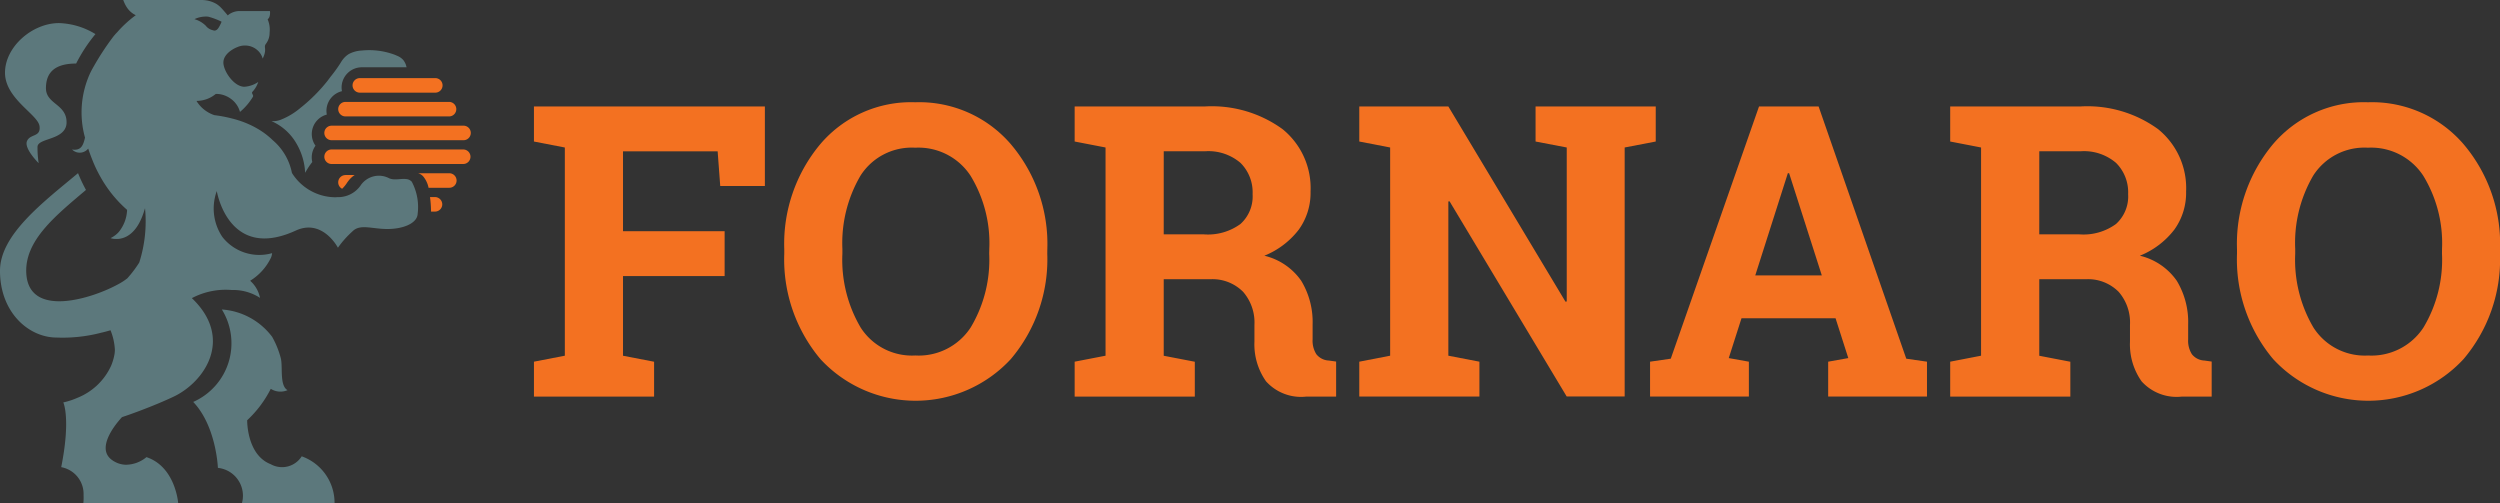 <svg id="Group_348" data-name="Group 348" xmlns="http://www.w3.org/2000/svg" width="198.793" height="39.997" viewBox="0 0 198.793 39.997">
  <rect x="0" y="0" width="198.793" height="39.997" fill="#333333" stroke="none"/>
  <g id="Group_334" data-name="Group 334" transform="translate(0 0)">
    <path id="Path_779" data-name="Path 779" d="M83.2,20.2l-.067.03a.072.072,0,0,0,.01-.017c.02,0,.036-.01.057-.013" transform="translate(-54.768 -13.305)" fill="#fff"/>
    <path id="Path_780" data-name="Path 780" d="M82.163,18.781h0a.579.579,0,0,0,.578.578h5.978a.578.578,0,1,0,0-1.155H82.741a.579.579,0,0,0-.578.578" transform="translate(-54.129 -11.992)" fill="#f37121"/>
    <path id="Path_781" data-name="Path 781" d="M101.192,46.5a.579.579,0,0,1-.579.576H100.3a9.633,9.633,0,0,0-.082-1.155h.394a.582.582,0,0,1,.579.579" transform="translate(-66.024 -30.251)" fill="#f37121"/>
    <path id="Path_782" data-name="Path 782" d="M78.822,24.324a.579.579,0,0,0,.578.578h8.258a.578.578,0,0,0,0-1.155H79.4a.579.579,0,0,0-.578.578" transform="translate(-51.928 -15.644)" fill="#f37121"/>
    <path id="Path_783" data-name="Path 783" d="M75.585,29.867a.579.579,0,0,0,.578.578H86.629a.578.578,0,1,0,0-1.155H76.163a.579.579,0,0,0-.578.578" transform="translate(-49.795 -19.296)" fill="#f37121"/>
    <path id="Path_784" data-name="Path 784" d="M86.629,34.832H76.163a.578.578,0,1,0,0,1.156H86.629a.578.578,0,0,0,0-1.156" transform="translate(-49.795 -22.947)" fill="#f37121"/>
    <path id="Path_785" data-name="Path 785" d="M79.4,40.79h.73a1.991,1.991,0,0,0-.529.51.459.459,0,0,0-.06.082,2.7,2.7,0,0,1-.406.5.57.57,0,0,1-.312-.51.579.579,0,0,1,.576-.579" transform="translate(-51.929 -26.872)" fill="#f37121"/>
    <path id="Path_786" data-name="Path 786" d="M100.49,40.955a.578.578,0,0,1-.576.576H98.261a2.028,2.028,0,0,0-.437-.916.829.829,0,0,0-.4-.239h2.49a.581.581,0,0,1,.576.579" transform="translate(-64.183 -26.6)" fill="#f37121"/>
    <path id="Path_787" data-name="Path 787" d="M3.914,13.563c.126.912-.742.6-.995,1.2s.928,1.757.928,1.757a8.2,8.2,0,0,1-.093-1.288c0-.606,1.48-.562,2.07-1.274a1.026,1.026,0,0,0,.24-.692,1.445,1.445,0,0,0-.254-.855c-.459-.672-1.384-.895-1.384-1.853,0-1.281.739-1.96,2.4-1.96A12.52,12.52,0,0,1,8.362,6.256a5.883,5.883,0,0,0-2.9-.875c-2.119,0-4.292,1.883-4.292,3.946s2.615,3.321,2.742,4.236" transform="translate(-0.772 -3.545)" fill="#5c787c"/>
    <path id="Path_788" data-name="Path 788" d="M53.65,83.8a1.847,1.847,0,0,1-2.467.626c-1.914-.741-1.869-3.494-1.869-3.494a8.868,8.868,0,0,0,1.876-2.5,1.427,1.427,0,0,0,1.332.108c-.665-.392-.347-1.9-.547-2.588A7.084,7.084,0,0,0,51.3,74.3a5.471,5.471,0,0,0-4-2.176,5.1,5.1,0,0,1-2.277,7.351c1.84,1.935,1.963,5.244,1.963,5.244A2.225,2.225,0,0,1,48.9,87.511h7.362A3.923,3.923,0,0,0,53.65,83.8" transform="translate(-29.659 -47.515)" fill="#5c787c"/>
    <path id="Path_789" data-name="Path 789" d="M79.729,14.325h0" transform="translate(-52.526 -9.437)" fill="#5c787c"/>
    <path id="Path_790" data-name="Path 790" d="M73.326,12.188a3.755,3.755,0,0,0-.365-.153,5.816,5.816,0,0,0-2.533-.3,2.451,2.451,0,0,0-1.042.29,1.919,1.919,0,0,0-.615.66,11.042,11.042,0,0,1-.737,1.036c-.123.151-.233.312-.354.464-.2.247-.4.486-.618.717a13.1,13.1,0,0,1-1.51,1.4A5.589,5.589,0,0,1,64,17.235a1.673,1.673,0,0,1-.749.111,4.244,4.244,0,0,1,2,1.8,5.036,5.036,0,0,1,.682,2.313A6.1,6.1,0,0,1,66.5,20.6a1.732,1.732,0,0,1-.043-.373,1.581,1.581,0,0,1,.3-.925,1.6,1.6,0,0,1,.9-2.475,1.462,1.462,0,0,1-.03-.3,1.609,1.609,0,0,1,1.234-1.561,1.7,1.7,0,0,1-.03-.293,1.611,1.611,0,0,1,1.61-1.607H74s-.049-.178-.053-.189a1.372,1.372,0,0,0-.208-.383,1.23,1.23,0,0,0-.417-.31" transform="translate(-41.669 -7.716)" fill="#5c787c"/>
    <path id="Path_791" data-name="Path 791" d="M32.74,14.447a.676.676,0,0,0-.452-.209c-.436-.054-.965.136-1.384-.083a1.75,1.75,0,0,0-2.163.5.359.359,0,0,0-.046.063,2.173,2.173,0,0,1-1.874.958l-.14.01a4.1,4.1,0,0,1-3.467-1.933,4.573,4.573,0,0,0-1.521-2.6,6.181,6.181,0,0,0-1.244-.935,7.559,7.559,0,0,0-1.577-.679,11.3,11.3,0,0,0-1.827-.383l0,0a2.642,2.642,0,0,1-1.421-1.131,2.5,2.5,0,0,0,.9-.176,2.436,2.436,0,0,0,.612-.363.092.092,0,0,0,.023-.017,1.831,1.831,0,0,1,.559.073,2.03,2.03,0,0,1,.619.3A1.893,1.893,0,0,1,19.082,8.9a4.725,4.725,0,0,0,.948-1.075c.027-.04.053-.08.076-.12.09-.146-.146-.279-.033-.406a2.088,2.088,0,0,0,.462-.782,2.218,2.218,0,0,1-1.1.382c-.835,0-1.672-1.252-1.672-1.924,0-.616.654-1.06,1.169-1.254a1.5,1.5,0,0,1,.626-.1,1.463,1.463,0,0,1,.925.383,1.369,1.369,0,0,1,.406.655c.386-.8.033-.865.256-1.174a1.426,1.426,0,0,0,.293-.882V2.592c.007-.073.013-.147.013-.223a2.077,2.077,0,0,0-.17-.835.419.419,0,0,0,.146-.2,1.039,1.039,0,0,0,.037-.456H19.075a1.485,1.485,0,0,0-.632.133,1.243,1.243,0,0,0-.333.216S17.8.842,17.532.569a1.983,1.983,0,0,0-.323-.256,2.339,2.339,0,0,0-.8-.283A2.46,2.46,0,0,0,16.027,0H9.8s.006.02.02.053A2.523,2.523,0,0,0,10.1.606a1.621,1.621,0,0,0,.279.323,1.67,1.67,0,0,0,.419.279A9.035,9.035,0,0,0,9.32,2.562c-.1.1-.193.209-.286.319a21.09,21.09,0,0,0-1.58,2.4c-.08.136-.153.273-.22.4-.02.043-.04.083-.06.123a7.484,7.484,0,0,0-.414,5.141c-.146.62-.309,1.051-1.03.944a.861.861,0,0,0,1.283-.075c.109.329.227.648.351.953A10.754,10.754,0,0,0,8,14.088a9.847,9.847,0,0,0,2.106,2.6,2.95,2.95,0,0,1-.669,1.767,1.893,1.893,0,0,1-.283.256,2.306,2.306,0,0,1-.363.226A1.531,1.531,0,0,0,9.326,19a1.112,1.112,0,0,0,.2-.016c.546-.087,1.278-.473,1.787-1.777.08-.2.149-.416.219-.655h0a10.765,10.765,0,0,1-.456,4.315c-.013.023-.03.047-.043.07a8.971,8.971,0,0,1-.915,1.2,0,0,0,0,1,0,0s0,0,0,0a4.722,4.722,0,0,1-.709.459c-2.106,1.161-7.1,2.718-7.317-.839-.16-2.625,2.336-4.612,4.745-6.654a12.637,12.637,0,0,1-.632-1.334C3.411,16.1,0,18.666,0,21.534c0,3.317,2.286,5.307,4.509,5.307a12.15,12.15,0,0,0,3.557-.389c.193-.04.456-.113.722-.19a4.723,4.723,0,0,1,.346,1.544,2.1,2.1,0,0,1-.033.379,4.2,4.2,0,0,1-.273.915,4.958,4.958,0,0,1-2.662,2.529A5.931,5.931,0,0,1,5.034,32s.606,1.271-.166,5.147a2.17,2.17,0,0,1,1.777,2.236A3.834,3.834,0,0,1,6.628,40h7.54s-.213-2.881-2.522-3.65a2.594,2.594,0,0,1-1.67.605A1.955,1.955,0,0,1,8.937,36.6c-1.3-.885.123-2.7.612-3.261.093-.11.153-.17.153-.17s.789-.256,1.87-.679c.662-.256,1.431-.573,2.2-.932,2.5-1.168,4.851-4.635,1.484-7.852a5.78,5.78,0,0,1,3.167-.646,3.934,3.934,0,0,1,2.253.626,2.452,2.452,0,0,0-.785-1.361,4.366,4.366,0,0,0,1.66-1.843,1.318,1.318,0,0,0,.087-.353,3.726,3.726,0,0,1-3.953-1.284,4.048,4.048,0,0,1-.446-3.654s.907,5.61,6.278,3.144c2.137-.981,3.354,1.364,3.354,1.364A7.665,7.665,0,0,1,28,18.423l.02-.02a1.3,1.3,0,0,1,.126-.11c.612-.456,1.491-.083,2.662-.083,1.258,0,2.382-.456,2.405-1.225a4.283,4.283,0,0,0-.472-2.539M16.563,1.328a5.476,5.476,0,0,1,1.058.4,3.3,3.3,0,0,1-.23.462c-.213.353-.449.216-.449.216a.96.96,0,0,1-.576-.356,2.08,2.08,0,0,0-.905-.526,2.115,2.115,0,0,1,1.1-.2" transform="translate(0 0)" fill="#5c787c"/>
    <path id="Path_792" data-name="Path 792" d="M124.437,21.27l2.456-.476V4.239l-2.456-.475V.975H142.8V7.3H139.25l-.206-2.757h-7.525v6.353h8.08v3.565h-8.08v6.337l2.471.476v2.772h-9.553Z" transform="translate(-81.979 7.49)" fill="#f37121"/>
    <path id="Path_793" data-name="Path 793" d="M203.691,12.041a12.258,12.258,0,0,1-2.9,8.381,10.306,10.306,0,0,1-15.138,0,12.322,12.322,0,0,1-2.875-8.381v-.349a12.355,12.355,0,0,1,2.867-8.365A9.47,9.47,0,0,1,193.188,0a9.607,9.607,0,0,1,7.6,3.327,12.251,12.251,0,0,1,2.907,8.365Zm-4.61-.38a10.3,10.3,0,0,0-1.489-5.815,4.951,4.951,0,0,0-4.4-2.233,4.827,4.827,0,0,0-4.349,2.217A10.6,10.6,0,0,0,187.4,11.66v.38a10.605,10.605,0,0,0,1.45,5.87,4.844,4.844,0,0,0,4.349,2.225,4.931,4.931,0,0,0,4.4-2.225,10.471,10.471,0,0,0,1.474-5.87Z" transform="translate(-120.415 8.132)" fill="#f37121"/>
    <path id="Path_794" data-name="Path 794" d="M260.815.976a9.574,9.574,0,0,1,6.163,1.8,6.026,6.026,0,0,1,2.233,4.967,5,5,0,0,1-.935,3.026,6.528,6.528,0,0,1-2.74,2.076,4.974,4.974,0,0,1,2.938,2,6.34,6.34,0,0,1,.9,3.478V19.5a1.994,1.994,0,0,0,.3,1.181,1.344,1.344,0,0,0,1,.5l.57.08v2.788h-2.392a3.743,3.743,0,0,1-3.185-1.22,5.1,5.1,0,0,1-.919-3.153V18.355a3.714,3.714,0,0,0-.9-2.638,3.431,3.431,0,0,0-2.526-1.006h-3.787V20.8l2.472.476v2.772h-9.554V21.271l2.456-.476V4.239l-2.456-.475V.976h10.362Zm-3.28,10.171h3.2a4.375,4.375,0,0,0,2.9-.824,2.949,2.949,0,0,0,.967-2.376,3.29,3.29,0,0,0-.959-2.48,3.915,3.915,0,0,0-2.827-.927h-3.28Z" transform="translate(-164.999 7.489)" fill="#f37121"/>
    <path id="Path_795" data-name="Path 795" d="M340.356.976V3.764l-2.471.475v19.8h-4.61L323.959,8.517l-.095.015V20.795l2.471.476v2.772h-9.553V21.271l2.455-.476V4.239l-2.455-.475V.976h7.082L333.179,16.5l.1-.016V4.239L330.8,3.764V.976h9.554Z" transform="translate(-208.696 7.489)" fill="#f37121"/>
    <path id="Path_796" data-name="Path 796" d="M384.55,21.27l1.647-.238L393.215.975h4.737l6.971,20.057,1.648.238v2.772h-7.858V21.27l1.6-.286L399.3,17.816h-7.478l-1.014,3.168,1.6.286v2.772H384.55Zm8.365-6.86h5.292l-2.6-8.128h-.1Z" transform="translate(-253.342 7.49)" fill="#f37121"/>
    <path id="Path_797" data-name="Path 797" d="M464.862.976a9.573,9.573,0,0,1,6.163,1.8,6.026,6.026,0,0,1,2.234,4.967,5,5,0,0,1-.935,3.026,6.53,6.53,0,0,1-2.741,2.076,4.978,4.978,0,0,1,2.939,2,6.346,6.346,0,0,1,.9,3.478V19.5a1.994,1.994,0,0,0,.3,1.181,1.341,1.341,0,0,0,1,.5l.57.08v2.788h-2.392a3.745,3.745,0,0,1-3.185-1.22,5.1,5.1,0,0,1-.919-3.153V18.355a3.714,3.714,0,0,0-.9-2.638,3.431,3.431,0,0,0-2.527-1.006h-3.786V20.8l2.471.476v2.772H454.5V21.271l2.455-.476V4.239L454.5,3.764V.976h10.361Zm-3.279,10.171h3.2a4.377,4.377,0,0,0,2.9-.824,2.949,2.949,0,0,0,.966-2.376,3.29,3.29,0,0,0-.958-2.48,3.916,3.916,0,0,0-2.828-.927h-3.279Z" transform="translate(-299.426 7.489)" fill="#f37121"/>
    <path id="Path_798" data-name="Path 798" d="M542.251,12.041a12.259,12.259,0,0,1-2.9,8.381,10.306,10.306,0,0,1-15.138,0,12.322,12.322,0,0,1-2.875-8.381v-.349a12.355,12.355,0,0,1,2.867-8.365A9.471,9.471,0,0,1,531.748,0a9.605,9.605,0,0,1,7.6,3.327,12.251,12.251,0,0,1,2.907,8.365Zm-4.61-.38a10.3,10.3,0,0,0-1.489-5.815,4.951,4.951,0,0,0-4.4-2.233A4.827,4.827,0,0,0,527.4,5.83a10.594,10.594,0,0,0-1.433,5.831v.38a10.606,10.606,0,0,0,1.449,5.87,4.843,4.843,0,0,0,4.349,2.225,4.933,4.933,0,0,0,4.4-2.225,10.473,10.473,0,0,0,1.473-5.87Z" transform="translate(-343.458 8.132)" fill="#f37121"/>
  </g>
</svg>
